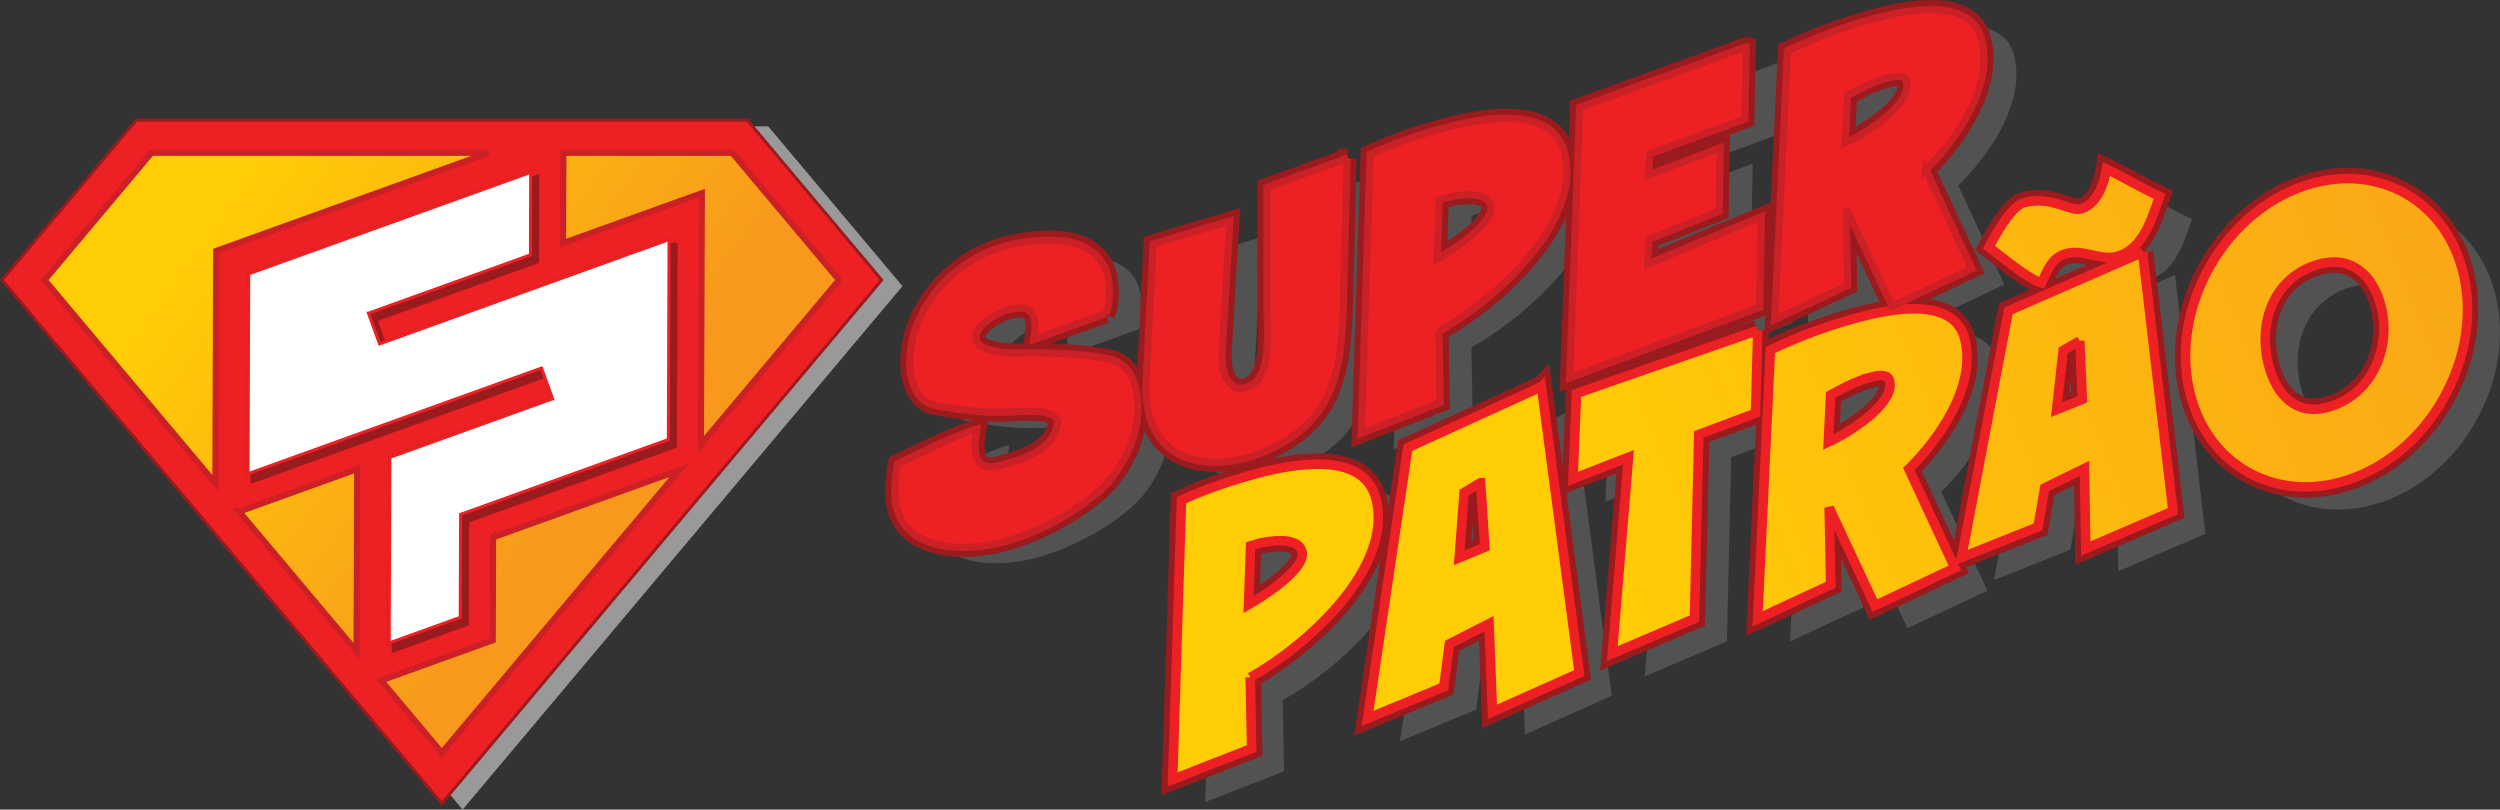 <?xml version="1.0" encoding="UTF-8"?>
<svg id="Camada_2" data-name="Camada 2" xmlns="http://www.w3.org/2000/svg" xmlns:xlink="http://www.w3.org/1999/xlink" viewBox="0 0 641.51 207.75">
  <rect x="0" y="0" width="641.51" height="207.75" fill="#333333" stroke="none"/>
  <defs>
    <style>
      .cls-1 {
        stroke-width: 4.9px;
      }

      .cls-1, .cls-2, .cls-3, .cls-4 {
        stroke: #991b1e;
      }

      .cls-1, .cls-5 {
        fill: #fff;
      }

      .cls-6 {
        fill: url(#Gradiente_sem_nome_267);
      }

      .cls-6, .cls-4 {
        stroke-width: 1.56px;
      }

      .cls-6, .cls-7 {
        stroke: #cb2026;
      }

      .cls-8 {
        opacity: .3;
      }

      .cls-9 {
        fill: url(#Gradiente_sem_nome_267-2);
      }

      .cls-9, .cls-10, .cls-11, .cls-12, .cls-13, .cls-14 {
        stroke-width: 2.45px;
      }

      .cls-9, .cls-10, .cls-11, .cls-12, .cls-13, .cls-14, .cls-5 {
        stroke: #ed2024;
      }

      .cls-10 {
        fill: url(#Gradiente_sem_nome_267-4);
      }

      .cls-11 {
        fill: url(#Gradiente_sem_nome_267-3);
      }

      .cls-12 {
        fill: url(#Gradiente_sem_nome_267-7);
      }

      .cls-13 {
        fill: url(#Gradiente_sem_nome_267-5);
      }

      .cls-14 {
        fill: url(#Gradiente_sem_nome_267-6);
      }

      .cls-2 {
        fill: #231f20;
        stroke-width: 5.51px;
      }

      .cls-5, .cls-3 {
        stroke-width: .78px;
      }

      .cls-3, .cls-7 {
        fill: #ed2024;
      }

      .cls-4 {
        fill: #991b1e;
      }

      .cls-15 {
        fill: #999;
      }

      .cls-7 {
        stroke-width: 1.84px;
      }
    </style>
    <linearGradient id="Gradiente_sem_nome_267" data-name="Gradiente sem nome 267" x1="59.61" y1="49.97" x2="166.34" y2="127.62" gradientUnits="userSpaceOnUse">
      <stop offset="0" stop-color="#ffcd05"/>
      <stop offset=".9" stop-color="#f8991d"/>
    </linearGradient>
    <linearGradient id="Gradiente_sem_nome_267-2" data-name="Gradiente sem nome 267" x1="400.37" y1="125.52" x2="736.98" y2="-6.54" xlink:href="#Gradiente_sem_nome_267"/>
    <linearGradient id="Gradiente_sem_nome_267-3" data-name="Gradiente sem nome 267" x1="404.13" y1="135.11" x2="740.75" y2="3.05" xlink:href="#Gradiente_sem_nome_267"/>
    <linearGradient id="Gradiente_sem_nome_267-4" data-name="Gradiente sem nome 267" x1="404.53" y1="136.14" x2="741.15" y2="4.07" xlink:href="#Gradiente_sem_nome_267"/>
    <linearGradient id="Gradiente_sem_nome_267-5" data-name="Gradiente sem nome 267" x1="408.29" y1="145.72" x2="744.91" y2="13.65" xlink:href="#Gradiente_sem_nome_267"/>
    <linearGradient id="Gradiente_sem_nome_267-6" data-name="Gradiente sem nome 267" x1="407.34" y1="143.29" x2="743.95" y2="11.22" xlink:href="#Gradiente_sem_nome_267"/>
    <linearGradient id="Gradiente_sem_nome_267-7" data-name="Gradiente sem nome 267" x1="412.95" y1="157.59" x2="749.56" y2="25.52" xlink:href="#Gradiente_sem_nome_267"/>
  </defs>
  <g id="Layer_1" data-name="Layer 1">
    <g id="logo">
      <g>
        <polygon class="cls-15" points="231.58 73.43 118.71 207.75 5.86 73.43 40.31 32.42 197.13 32.42 231.58 73.43"/>
        <g id="Escudo">
          <path class="cls-3" d="M191.78,30.84H34.96L.51,71.85l112.86,134.31,112.87-134.31-34.46-41.01ZM55.26,123.99L11.44,71.85l27.42-32.64h86.49l-69.89,25.17-.21,59.61ZM91.49,167.11l-30.11-35.83,30.26-10.9-.16,46.73ZM95.38,110.13s-.04.02-.06.02c-.17.06-.31.11-.43.16-.09.03-.16.06-.22.08-.03,0-.04.02-.07.02-.03.01-.06.02-.06.02l-.12.04-30.78,11.08.17-51.28,72.36-26.05-.07,21.18c-3.06,1.11-8.33,3-14.11,5.09h-.02s0,0,0,0t-.01,0l-27.41,9.87s-.01,0-.01,0l1.42,3.94,1.42,3.94c.16-.06,16.76-6.04,29.6-10.66h.02s0-.01,0-.01l14.68-5.29h0s29.98-10.8,29.98-10.8l-.18,51.3-53.31,19.2-.09,26.42-18.23,6.57.16-47.61h0c1.86-.68,4.55-1.64,7.67-2.76,12.38-4.46,31.76-11.44,33.9-12.21l.15-.05s.04-.02.05-.02l-2.84-7.88s-.01,0-.02,0c-.77.28-21.67,7.8-34.55,12.44-1.58.57-3.03,1.09-4.32,1.55-.02.01-.05.02-.07.03-.27.1-.54.2-.79.28-.27.1-.52.19-.78.28-.99.36-1.83.66-2.47.89-.21.08-.4.15-.57.21ZM113.37,193.15l-15.57-18.53,28.65-10.32.09-26.42,47.71-17.18-60.88,72.45ZM144.48,62.38l.08-23.17h43.31l27.42,32.64-35.43,42.16.23-64.45-35.61,12.82Z"/>
          <path class="cls-6" d="M61.38,131.28l30.11,35.83.16-46.73-30.26,10.9ZM38.87,39.22l-27.42,32.64,43.81,52.14.21-59.61,69.89-25.17H38.87ZM126.54,137.88l-.09,26.42-28.65,10.32,15.57,18.53,60.88-72.45-47.71,17.18ZM215.3,71.85l-27.42-32.64h-43.31l-.08,23.17,35.61-12.82-.23,64.45,35.43-42.16Z"/>
          <path class="cls-4" d="M173.1,63.01l-.18,51.3-53.31,19.2-.09,26.42-18.23,6.57.16-47.61h0c1.86-.68,4.55-1.64,7.67-2.76,12.38-4.46,31.76-11.44,33.9-12.21l.15-.05s.04-.02.05-.02l-2.84-7.88s-.01,0-.02,0c-.77.28-21.67,7.8-34.55,12.44-1.58.57-3.03,1.09-4.32,1.55-.02.01-.05.02-.07.03-.27.1-.54.2-.79.28-.27.1-.52.19-.78.28-.99.36-1.83.66-2.47.89-.21.08-.4.15-.57.21-.02,0-.04.02-.06.02-.17.06-.31.11-.43.16-.09.03-.16.06-.22.08-.03,0-.04.02-.07.02-.03.01-.06.02-.06.02l-.12.04-30.78,11.08.17-51.28,72.36-26.05-.07,21.18c-3.06,1.11-8.33,3-14.11,5.09h-.02s0,0,0,0t-.01,0l-27.41,9.87s-.01,0-.01,0l1.42,3.94,1.42,3.94c.16-.06,16.76-6.04,29.6-10.66h.02s0-.01,0-.01l14.68-5.29h0s29.98-10.8,29.98-10.8Z"/>
          <path class="cls-5" d="M171.68,61.49l-.18,51.3-53.31,19.2-.09,26.42-18.23,6.57.16-47.61h0c1.86-.68,4.55-1.64,7.67-2.76,12.38-4.46,31.76-11.44,33.9-12.21l.15-.05s.04-.02.05-.02l-2.84-7.88s-.01,0-.02,0c-.77.28-21.67,7.8-34.55,12.44-1.58.57-3.03,1.09-4.32,1.55-.02.01-.05.02-.07.03-.27.1-.54.2-.79.28-.27.1-.52.19-.78.28-.99.36-1.83.66-2.47.89-.21.08-.4.15-.57.21-.02,0-.04.02-.06.02-.17.06-.31.11-.43.16-.09.03-.16.06-.22.08-.03,0-.04.02-.07.02-.03.01-.06.02-.06.02l-.12.04-30.78,11.08.17-51.28,72.36-26.05-.07,21.18c-3.06,1.11-8.33,3-14.11,5.09h-.02s0,0,0,0t-.01,0l-27.41,9.87s-.01,0-.01,0l1.42,3.94,1.42,3.94c.16-.06,16.76-6.04,29.6-10.66h.02s0-.01,0-.01l14.68-5.29h0s29.98-10.8,29.98-10.8Z"/>
        </g>
      </g>
      <g>
        <g id="Sombras" class="cls-8">
          <path class="cls-15" d="M292.05,84.53l-18.46,6.69c.27-1.74.53-3.85.06-5.57-.82-3.02-3.92-2.82-6.42-2.14-2.76.75-9.34,4.12-8.34,7.83.84,3.1,8.05,3.37,10.63,3.31,7.56-.11,15.56.02,22.99,1.43,4,.76,6.14,3.51,7.18,7.31,2.51,9.23-2.41,20.75-9.37,26.81-6.75,5.82-15.74,10.58-24.36,12.93-9.05,2.46-24.44,2.76-27.51-8.53-.89-3.28-.47-8.21.19-11.54,5.26-2.45,14.93-7.4,20.02-8.78l.34-.09c-.35,2.13-.75,4.74-.18,6.81.92,3.36,3.81,3.13,6.57,2.38,5.52-1.5,12.95-3.8,14.25-10.27.08-.39.07-.76-.02-1.11-.89-3.28-9.89-2.31-12.36-2.19-6.02.34-12.85-.58-18.79-1.65-3.31-.58-5.25-3.29-6.09-6.4-.21-.78-.42-1.55-.46-2.37-1.47-14.6,10.34-28.37,23.96-32.08,8.36-2.28,23.59-3.83,26.57,7.12.7,2.59.9,7.72-.4,10.11Z"/>
          <path class="cls-15" d="M354,44.7l-.79,32.16c-.5,19.95-.57,35.35-21.72,43.7-1.01.37-2.02.74-3.06,1.02-10.26,2.79-21.96.98-25.15-10.75-.8-2.93-.97-5.94-.86-8.93l1.81-35.22,19.69-5.92-1.94,33.03c-.13,1.89-.07,3.82.42,5.63.73,2.67,2.55,4.95,5.66,4.11,6.9-1.88,5.38-14.61,5.39-19.99l-.02-31.39,20.57-7.45Z"/>
          <path class="cls-15" d="M377.57,89.13l.33,18.25-20.26,7.92,2.26-71.65c5.93-2.73,12.28-4.92,18.57-6.63,8.88-2.42,27.87-6.47,31.28,6.03,4.9,18.02-18.11,38.27-32.19,46.08ZM379.18,54.89c-.52.14-1.01.37-1.53.51l-.53,15.06c3.45-1.96,14.92-9.16,13.7-13.64-1.1-4.05-8.79-2.7-11.64-1.93Z"/>
          <path class="cls-15" d="M456.41,16.08l-.33,18.52-24.42,8.96-.3,5.36,18.39-6.95-.29,16.29-18.04,7.22-.24,6.27,29.12-12.09-.43,23.27-48.79,18.09,2.59-69.42,42.73-15.52Z"/>
          <path class="cls-15" d="M502.5,47.62l11.82,25.4-20.52,9.66-11.75-25.14.39,19.81-18.74,8.71,3.27-68.96c6.95-3.37,14.44-6.15,21.94-8.19,7.76-2.11,24.87-5.94,27.87,5.1,3.24,11.9-6.17,25.66-14.28,33.62ZM492.67,24.09c-3.53.96-7.03,2.75-10.25,4.55l-.59,12.11c4.62-2.09,17.36-9.73,15.69-15.85-.52-1.9-3.56-1.16-4.85-.81Z"/>
          <path class="cls-15" d="M329.16,179.66l.34,18.25-20.26,7.92,2.26-71.65c5.93-2.72,12.28-4.92,18.57-6.63,8.88-2.42,27.87-6.47,31.28,6.03,4.91,18.02-18.11,38.27-32.19,46.08ZM330.77,145.42c-.52.14-1.01.37-1.53.51l-.53,15.06c3.45-1.96,14.92-9.16,13.7-13.64-1.1-4.05-8.79-2.7-11.64-1.93Z"/>
          <path class="cls-15" d="M403.87,105.05l9.72,73.48-22.29,9.96-.88-22.63-10.17,5.18-1.44,11.04-19.56,8.1,10.35-69.5,34.27-15.63ZM388.25,129.68l-4.22,2.54-1.28,16.74,6.58-2.72-1.08-16.56Z"/>
          <path class="cls-15" d="M459.39,90.59l-.6,21.28-14.54,5.44-1.12,47.26-21.08,8.98,4.16-50.4-14.24,5.54.89-21.91,46.53-16.18Z"/>
          <path class="cls-15" d="M498.15,126.16l11.82,25.4-20.52,9.66-11.75-25.14.39,19.81-18.74,8.71,3.27-68.96c6.95-3.37,14.44-6.15,21.94-8.19,7.76-2.11,24.87-5.94,27.87,5.1,3.24,11.9-6.17,25.66-14.28,33.61ZM488.32,102.63c-3.53.96-7.03,2.75-10.25,4.55l-.59,12.11c4.62-2.09,17.36-9.73,15.69-15.85-.52-1.9-3.56-1.16-4.85-.81Z"/>
          <path class="cls-15" d="M558.12,70.57l7.8,66.41-22.39,9.61-.32-20.57-10.21,5-1.72,10.01-19.63,7.84,12.04-63.29,34.44-15.02ZM551.64,71.59c-4.48,1.22-8.58-1.92-13.15-.68-3.71,1.01-4.77,4.26-6.28,7.54-3.32-.95-10.37-6.81-13.52-9.19,1.52-2.92,5.66-10.52,8.93-11.41,6.98-1.9,11.84,2.33,14.69,1.56,4.14-1.13,5.98-6.63,6.57-10.22,4.6,2.27,9.01,4.86,13.59,7.05-1.99,5.63-4.18,13.55-10.82,15.35ZM541.99,93.3l-4.24,2.45-1.7,15.19,6.6-2.63-.66-15.01Z"/>
          <path id="sombras" class="cls-15" d="M608.9,129.54c-17.42,4.74-33.65-4.55-38.39-21.96-6.1-22.42,8.81-48.61,31.23-54.71,17.42-4.74,33.65,4.55,38.39,21.96,6.1,22.42-8.81,48.61-31.23,54.71ZM603.49,73.6c-11.73,3.19-15.96,15.18-12.98,26.13,2.02,7.42,6.92,12.84,15.11,10.61,11.38-3.1,16.54-15.43,13.59-26.29-2.07-7.59-7.53-12.68-15.72-10.45Z"/>
        </g>
        <g id="Nome">
          <g id="Bordas">
            <g>
              <g>
                <path class="cls-2" d="M320.83,173.83l.34,18.25-20.26,7.92,2.26-71.65c5.93-2.72,12.28-4.92,18.57-6.63,8.88-2.42,27.87-6.48,31.28,6.03,4.91,18.02-18.11,38.27-32.19,46.08ZM322.44,139.59c-.52.14-1.01.37-1.53.51l-.53,15.06c3.45-1.96,14.92-9.15,13.7-13.64-1.1-4.05-8.79-2.7-11.64-1.93Z"/>
                <path class="cls-2" d="M395.54,99.23l9.72,73.48-22.29,9.96-.88-22.63-10.17,5.18-1.44,11.04-19.56,8.1,10.35-69.5,34.27-15.63ZM379.93,123.85l-4.22,2.54-1.28,16.74,6.58-2.72-1.08-16.56Z"/>
                <path class="cls-2" d="M451.06,84.77l-.6,21.28-14.54,5.44-1.12,47.26-21.08,8.98,4.16-50.4-14.24,5.54.89-21.91,46.53-16.18Z"/>
                <path class="cls-2" d="M489.82,120.34l11.82,25.4-20.52,9.66-11.75-25.14.39,19.81-18.74,8.71,3.27-68.96c6.95-3.37,14.44-6.15,21.94-8.19,7.76-2.11,24.87-5.94,27.87,5.1,3.24,11.9-6.17,25.66-14.28,33.61ZM479.99,96.8c-3.53.96-7.03,2.75-10.25,4.55l-.59,12.11c4.62-2.09,17.36-9.73,15.69-15.85-.52-1.9-3.56-1.16-4.85-.81Z"/>
                <path class="cls-2" d="M549.8,64.75l7.8,66.41-22.39,9.61-.32-20.57-10.21,5-1.72,10.01-19.63,7.84,12.04-63.29,34.44-15.02ZM543.32,65.77c-4.48,1.22-8.58-1.92-13.15-.68-3.71,1.01-4.77,4.26-6.28,7.54-3.32-.95-10.37-6.81-13.52-9.19,1.52-2.92,5.66-10.52,8.93-11.41,6.98-1.9,11.84,2.33,14.69,1.56,4.14-1.13,5.98-6.63,6.57-10.22,4.6,2.27,9.01,4.86,13.59,7.05-1.99,5.63-4.18,13.55-10.82,15.35ZM533.67,87.47l-4.24,2.45-1.7,15.19,6.6-2.63-.66-15.01Z"/>
                <path class="cls-2" d="M600.58,123.72c-17.42,4.74-33.65-4.55-38.39-21.96-6.1-22.42,8.81-48.61,31.23-54.71,17.42-4.74,33.65,4.55,38.39,21.96,6.1,22.42-8.81,48.61-31.23,54.71ZM595.17,67.77c-11.73,3.19-15.96,15.18-12.98,26.13,2.02,7.42,6.92,12.84,15.11,10.61,11.38-3.1,16.54-15.43,13.59-26.29-2.07-7.59-7.53-12.68-15.72-10.45Z"/>
              </g>
              <g>
                <path class="cls-1" d="M283.72,80.46l-18.46,6.69c.27-1.74.53-3.85.06-5.57-.82-3.02-3.92-2.82-6.42-2.14-2.76.75-9.34,4.12-8.34,7.83.84,3.1,8.05,3.37,10.63,3.31,7.56-.11,15.56.02,22.99,1.43,4,.76,6.14,3.51,7.18,7.31,2.51,9.23-2.41,20.75-9.37,26.81-6.75,5.82-15.74,10.58-24.36,12.93-9.05,2.46-24.44,2.76-27.51-8.53-.89-3.28-.47-8.21.19-11.54,5.26-2.45,14.93-7.4,20.02-8.78l.34-.09c-.35,2.13-.75,4.74-.18,6.81.92,3.36,3.81,3.13,6.57,2.38,5.52-1.5,12.95-3.8,14.25-10.27.08-.39.07-.76-.02-1.11-.89-3.28-9.89-2.31-12.36-2.19-6.02.34-12.85-.58-18.79-1.65-3.31-.58-5.25-3.29-6.09-6.4-.21-.78-.42-1.55-.46-2.37-1.47-14.6,10.34-28.37,23.96-32.08,8.36-2.28,23.59-3.83,26.57,7.12.7,2.59.9,7.72-.4,10.11Z"/>
                <path class="cls-1" d="M345.67,40.63l-.79,32.16c-.5,19.95-.57,35.35-21.72,43.7-1.01.37-2.02.74-3.06,1.02-10.26,2.79-21.96.98-25.15-10.75-.8-2.93-.97-5.94-.86-8.93l1.81-35.22,19.69-5.92-1.94,33.03c-.13,1.89-.07,3.82.42,5.63.73,2.67,2.55,4.95,5.66,4.11,6.9-1.88,5.38-14.61,5.39-19.99l-.02-31.39,20.57-7.45Z"/>
                <path class="cls-1" d="M369.24,85.06l.33,18.25-20.26,7.92,2.26-71.65c5.93-2.73,12.28-4.92,18.57-6.63,8.88-2.42,27.87-6.47,31.28,6.03,4.9,18.02-18.11,38.27-32.19,46.08ZM370.85,50.82c-.52.14-1.01.37-1.53.51l-.53,15.06c3.45-1.96,14.92-9.16,13.7-13.64-1.1-4.05-8.79-2.7-11.64-1.93Z"/>
                <path class="cls-1" d="M448.09,12.02l-.33,18.52-24.42,8.96-.3,5.36,18.39-6.95-.29,16.29-18.04,7.22-.24,6.27,29.12-12.09-.43,23.27-48.79,18.09,2.59-69.42,42.73-15.52Z"/>
                <path class="cls-1" d="M494.18,43.56l11.82,25.4-20.52,9.66-11.75-25.14.39,19.81-18.74,8.71,3.27-68.96c6.95-3.37,14.44-6.15,21.94-8.19,7.76-2.11,24.87-5.94,27.87,5.1,3.24,11.9-6.17,25.66-14.28,33.62ZM484.34,20.03c-3.53.96-7.03,2.75-10.25,4.55l-.59,12.11c4.62-2.09,17.36-9.73,15.69-15.85-.52-1.9-3.56-1.16-4.85-.81Z"/>
              </g>
            </g>
          </g>
          <g id="Nomes">
            <g>
              <path class="cls-9" d="M320.83,173.83l.34,18.25-20.26,7.92,2.26-71.65c5.93-2.72,12.28-4.92,18.57-6.63,8.88-2.42,27.87-6.48,31.28,6.03,4.91,18.02-18.11,38.27-32.19,46.08ZM322.44,139.59c-.52.14-1.01.37-1.53.51l-.53,15.06c3.45-1.96,14.92-9.16,13.7-13.64-1.1-4.05-8.79-2.7-11.64-1.93Z"/>
              <path class="cls-11" d="M395.54,99.23l9.72,73.48-22.29,9.96-.88-22.63-10.17,5.18-1.44,11.04-19.56,8.1,10.35-69.5,34.27-15.63ZM379.93,123.85l-4.22,2.54-1.28,16.74,6.58-2.72-1.08-16.56Z"/>
              <path class="cls-10" d="M451.06,84.77l-.6,21.28-14.54,5.44-1.12,47.26-21.08,8.98,4.16-50.4-14.24,5.54.89-21.91,46.53-16.18Z"/>
              <path class="cls-13" d="M489.82,120.34l11.82,25.4-20.52,9.66-11.75-25.14.39,19.81-18.74,8.71,3.27-68.96c6.95-3.37,14.44-6.15,21.94-8.19,7.76-2.11,24.87-5.94,27.87,5.1,3.24,11.9-6.17,25.66-14.28,33.61ZM479.99,96.8c-3.53.96-7.03,2.75-10.25,4.55l-.59,12.11c4.62-2.09,17.36-9.73,15.69-15.85-.52-1.9-3.56-1.16-4.85-.81Z"/>
              <path class="cls-14" d="M549.8,64.75l7.8,66.41-22.39,9.61-.32-20.57-10.21,5-1.72,10.01-19.63,7.84,12.04-63.29,34.44-15.02ZM543.32,65.77c-4.48,1.22-8.58-1.92-13.15-.68-3.71,1.01-4.77,4.26-6.28,7.54-3.32-.95-10.37-6.81-13.52-9.19,1.52-2.92,5.66-10.52,8.93-11.41,6.98-1.9,11.84,2.33,14.69,1.56,4.14-1.13,5.98-6.63,6.57-10.22,4.6,2.27,9.01,4.86,13.59,7.05-1.99,5.63-4.18,13.55-10.82,15.35ZM533.67,87.47l-4.24,2.45-1.7,15.19,6.6-2.63-.66-15.01Z"/>
              <path class="cls-12" d="M600.58,123.72c-17.42,4.74-33.65-4.55-38.39-21.96-6.1-22.42,8.81-48.61,31.23-54.71,17.42-4.74,33.65,4.55,38.39,21.96,6.1,22.42-8.81,48.61-31.23,54.71ZM595.17,67.77c-11.73,3.19-15.96,15.18-12.98,26.13,2.02,7.42,6.92,12.84,15.11,10.61,11.38-3.1,16.54-15.43,13.59-26.29-2.07-7.59-7.53-12.68-15.72-10.45Z"/>
            </g>
            <g>
              <path class="cls-7" d="M283.72,80.46l-18.46,6.69c.27-1.74.53-3.85.06-5.57-.82-3.02-3.92-2.82-6.42-2.14-2.76.75-9.34,4.12-8.34,7.83.84,3.1,8.05,3.37,10.63,3.31,7.56-.11,15.56.02,22.99,1.43,4,.76,6.14,3.51,7.18,7.31,2.51,9.23-2.41,20.75-9.37,26.81-6.75,5.82-15.74,10.58-24.36,12.93-9.05,2.46-24.44,2.76-27.51-8.53-.89-3.28-.47-8.21.19-11.54,5.26-2.45,14.93-7.4,20.02-8.78l.34-.09c-.35,2.13-.75,4.74-.18,6.81.92,3.36,3.81,3.13,6.57,2.38,5.52-1.5,12.95-3.8,14.25-10.27.08-.39.07-.76-.02-1.11-.89-3.28-9.89-2.31-12.36-2.19-6.02.34-12.85-.58-18.79-1.65-3.31-.58-5.25-3.29-6.09-6.4-.21-.78-.42-1.55-.46-2.37-1.47-14.6,10.34-28.37,23.96-32.08,8.36-2.28,23.59-3.83,26.57,7.12.7,2.59.9,7.72-.4,10.11Z"/>
              <path class="cls-7" d="M345.67,40.63l-.79,32.16c-.5,19.95-.57,35.35-21.72,43.7-1.01.37-2.02.74-3.06,1.02-10.26,2.79-21.96.98-25.15-10.75-.8-2.93-.97-5.94-.86-8.93l1.81-35.22,19.69-5.92-1.94,33.03c-.13,1.89-.07,3.82.42,5.63.73,2.67,2.55,4.95,5.66,4.11,6.9-1.88,5.38-14.61,5.39-19.99l-.02-31.39,20.57-7.45Z"/>
              <path class="cls-7" d="M369.24,85.06l.33,18.25-20.26,7.92,2.26-71.65c5.93-2.73,12.28-4.92,18.57-6.63,8.88-2.42,27.87-6.47,31.28,6.03,4.9,18.02-18.11,38.27-32.19,46.08ZM370.85,50.82c-.52.14-1.01.37-1.53.51l-.53,15.06c3.45-1.96,14.92-9.16,13.7-13.64-1.1-4.05-8.79-2.7-11.64-1.93Z"/>
              <path class="cls-7" d="M448.09,12.02l-.33,18.52-24.42,8.96-.3,5.36,18.39-6.95-.29,16.29-18.04,7.22-.24,6.27,29.12-12.09-.43,23.27-48.79,18.09,2.59-69.42,42.73-15.52Z"/>
              <path class="cls-7" d="M494.18,43.56l11.82,25.4-20.52,9.66-11.75-25.14.39,19.81-18.74,8.71,3.27-68.96c6.95-3.37,14.44-6.15,21.94-8.19,7.76-2.11,24.87-5.94,27.87,5.1,3.24,11.9-6.17,25.66-14.28,33.62ZM484.34,20.02c-3.53.96-7.03,2.75-10.25,4.55l-.59,12.11c4.62-2.09,17.36-9.73,15.69-15.85-.52-1.9-3.56-1.16-4.85-.81Z"/>
            </g>
          </g>
        </g>
      </g>
    </g>
  </g>
</svg>